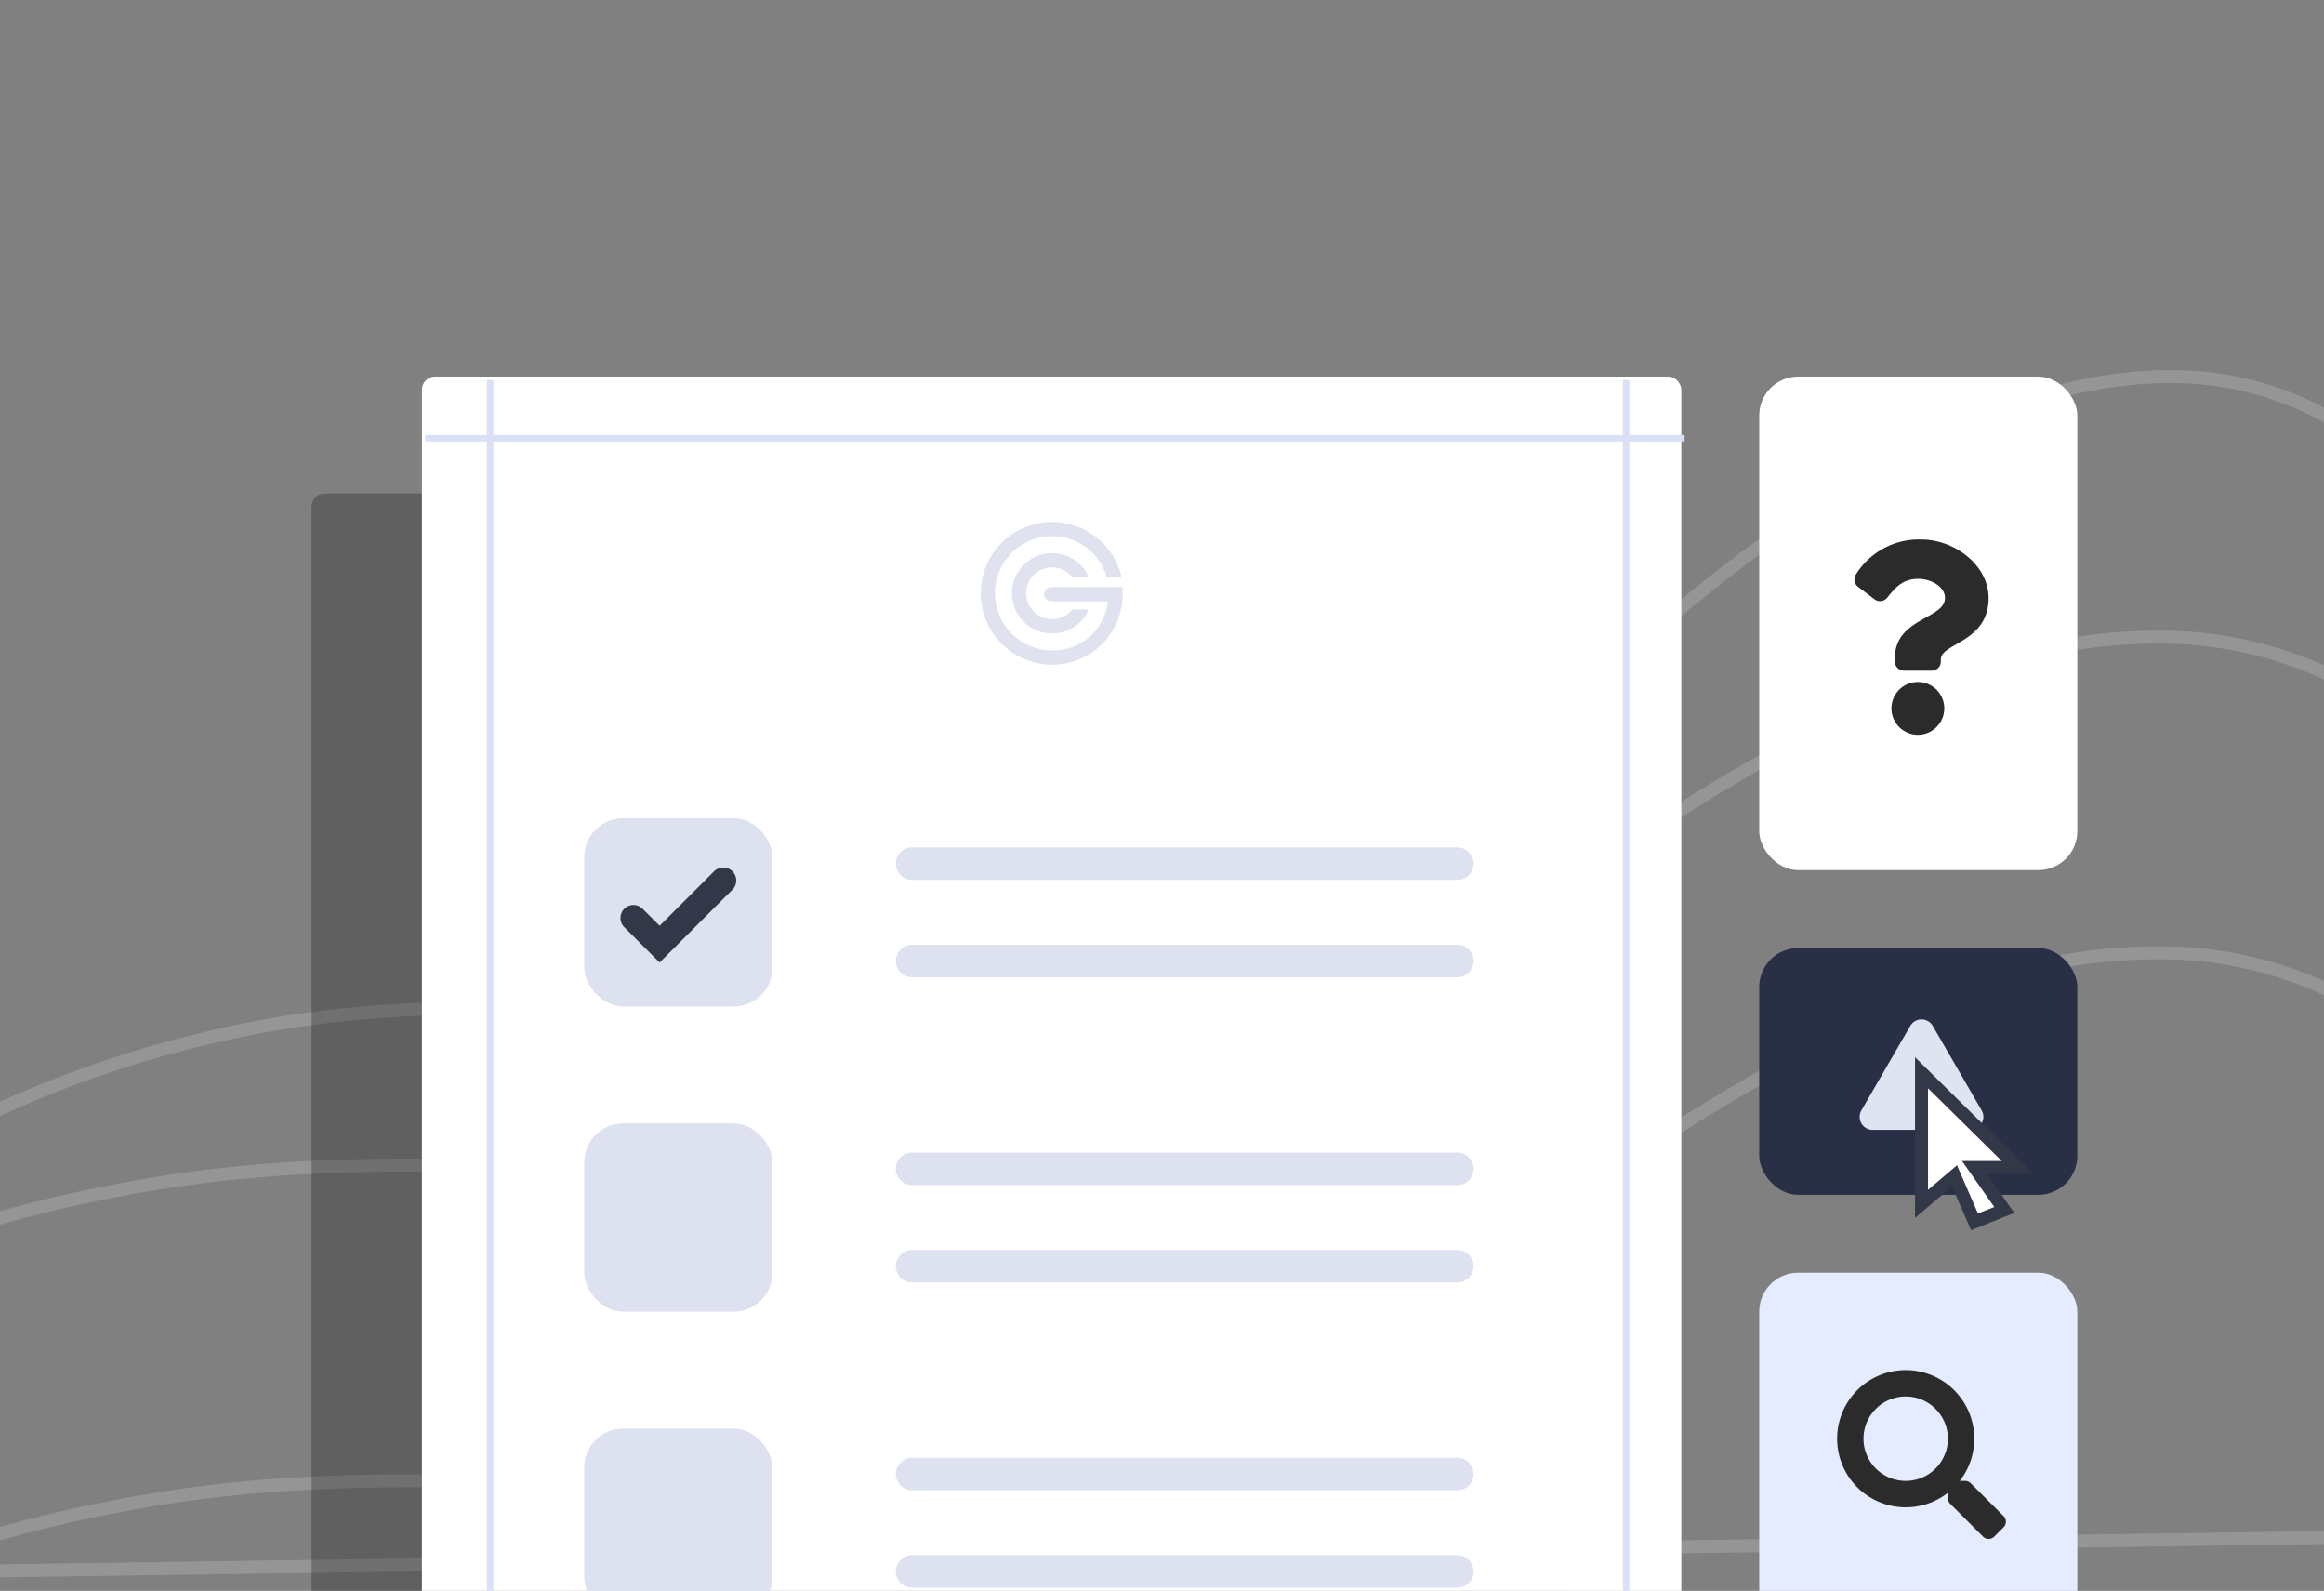 <svg xmlns="http://www.w3.org/2000/svg" xmlns:xlink="http://www.w3.org/1999/xlink" width="358" height="245" viewBox="0 0 358 245"><rect x="0" y="0" width="358" height="245" fill="#808080" stroke="none"/><defs><clipPath id="a"><rect width="358" height="245" transform="translate(153 3917)" fill="#ffece2"></rect></clipPath></defs><g transform="translate(-153 -3917)" clip-path="url(#a)"><path d="M152,4177.652v-15.9l.113-.217a47.568,47.568,0,0,1,4.535-6.64,99.36,99.36,0,0,1,15.563-15.522,142.375,142.375,0,0,1,29.743-18.243A205.541,205.541,0,0,1,249,4106.326c13.849-2.7,27.79-3.9,45.2-3.9,7.145,0,14.3.2,21.225.384s14.066.384,21.2.384a256.046,256.046,0,0,0,30.085-1.568,194.282,194.282,0,0,0,32.762-6.664c25.421-7.482,51.593-20.723,80.014-40.478,31.849-22.139,59.99-33.364,83.642-33.364a62.087,62.087,0,0,1,25.761,5.274,56.075,56.075,0,0,1,16.693,11.613,59.613,59.613,0,0,1,8.977,11.6,40.049,40.049,0,0,1,2.706,5.333l.067.174V4172.3l-.988.011Zm2-15.4v13.373l461.334-5.311V4055.5a41.462,41.462,0,0,0-2.537-4.941,57.6,57.6,0,0,0-8.692-11.2,54.072,54.072,0,0,0-16.089-11.163,60.124,60.124,0,0,0-24.886-5.074c-23.236,0-50.993,11.1-82.5,33.006-28.6,19.88-54.961,33.211-80.591,40.754a196.227,196.227,0,0,1-33.1,6.732,257.957,257.957,0,0,1-30.316,1.581c-7.158,0-14.322-.2-21.251-.385-6.909-.188-14.053-.383-21.171-.383-17.279,0-31.1,1.191-44.82,3.861a203.635,203.635,0,0,0-46.5,14.616,140.546,140.546,0,0,0-29.311,17.939,97.6,97.6,0,0,0-15.288,15.2A50.416,50.416,0,0,0,154,4162.256Z" transform="translate(-78 -7)" fill="#fff" opacity="0.17"></path><path d="M152,4177.652v-15.9l.113-.217a47.568,47.568,0,0,1,4.535-6.64,99.36,99.36,0,0,1,15.563-15.522,142.375,142.375,0,0,1,29.743-18.243A205.541,205.541,0,0,1,249,4106.326c13.849-2.7,27.79-3.9,45.2-3.9,7.145,0,14.3.2,21.225.384s14.066.384,21.2.384a256.046,256.046,0,0,0,30.085-1.568,194.282,194.282,0,0,0,32.762-6.664c25.421-7.482,51.593-20.723,80.014-40.478,31.849-22.139,59.99-33.364,83.642-33.364a62.087,62.087,0,0,1,25.761,5.274,56.075,56.075,0,0,1,16.693,11.613,59.613,59.613,0,0,1,8.977,11.6,40.049,40.049,0,0,1,2.706,5.333l.067.174V4172.3l-.988.011Zm2-15.4v13.373l461.334-5.311V4055.5a41.462,41.462,0,0,0-2.537-4.941,57.6,57.6,0,0,0-8.692-11.2,54.072,54.072,0,0,0-16.089-11.163,60.124,60.124,0,0,0-24.886-5.074c-23.236,0-50.993,11.1-82.5,33.006-28.6,19.88-54.961,33.211-80.591,40.754a196.227,196.227,0,0,1-33.1,6.732,257.957,257.957,0,0,1-30.316,1.581c-7.158,0-14.322-.2-21.251-.385-6.909-.188-14.053-.383-21.171-.383-17.279,0-31.1,1.191-44.82,3.861a203.635,203.635,0,0,0-46.5,14.616,140.546,140.546,0,0,0-29.311,17.939,97.6,97.6,0,0,0-15.288,15.2A50.416,50.416,0,0,0,154,4162.256Z" transform="translate(-78 41.619)" fill="#fff" opacity="0.17"></path><path d="M152,4207.914v-18.723l.078-.186a59.275,59.275,0,0,1,4.345-7.9,110.594,110.594,0,0,1,14.966-18.542,136,136,0,0,1,28.64-21.822,171.6,171.6,0,0,1,45.332-17.724c13.348-3.228,26.783-4.667,43.562-4.667,6.881,0,13.774.233,20.439.459s13.536.459,20.4.459a198.707,198.707,0,0,0,28.928-1.873,155.377,155.377,0,0,0,31.5-7.958c24.455-8.942,49.638-24.77,76.988-48.388a260.244,260.244,0,0,1,24.4-18.829,160.82,160.82,0,0,1,21.452-12.323,101.018,101.018,0,0,1,18.686-6.732,68.1,68.1,0,0,1,16.083-2.044,50.173,50.173,0,0,1,24.89,6.329,55.522,55.522,0,0,1,16.073,13.888,71.286,71.286,0,0,1,8.617,13.838,53.084,53.084,0,0,1,2.587,6.332l.045.145v139.854l-.986.014Zm2-18.312v16.284l444-6.349V4061.964a54.708,54.708,0,0,0-2.468-5.99,69.578,69.578,0,0,0-8.385-13.438,53.5,53.5,0,0,0-15.484-13.362,48.205,48.205,0,0,0-23.876-6.053c-22.32,0-49,13.27-79.31,39.441-27.537,23.779-52.923,39.727-77.608,48.752a157.3,157.3,0,0,1-31.9,8.06,200.627,200.627,0,0,1-29.214,1.893c-6.894,0-13.792-.234-20.464-.46-6.649-.225-13.524-.458-20.371-.458-16.614,0-29.9,1.422-43.092,4.611a169.635,169.635,0,0,0-44.737,17.474,134.044,134.044,0,0,0-28.208,21.459,108.728,108.728,0,0,0-14.722,18.2A62.109,62.109,0,0,0,154,4189.6Z" transform="translate(-60.667 -47.122)" fill="#fff" opacity="0.17"></path><g transform="translate(19)"><rect width="194" height="195" rx="2" transform="translate(182 3993)" fill="rgba(0,0,0,0.25)"></rect><rect width="194" height="195" rx="2" transform="translate(199 3975)" fill="#fff"></rect><g transform="translate(0 32)"><rect width="29" height="29" rx="6" transform="translate(224 4011)" fill="#dee2f0"></rect><path d="M84,2.5H0A2.5,2.5,0,0,1-2.5,0,2.5,2.5,0,0,1,0-2.5H84A2.5,2.5,0,0,1,86.5,0,2.5,2.5,0,0,1,84,2.5Z" transform="translate(274.5 4018)" fill="#dee2f0"></path><path d="M84,2.5H0A2.5,2.5,0,0,1-2.5,0,2.5,2.5,0,0,1,0-2.5H84A2.5,2.5,0,0,1,86.5,0,2.5,2.5,0,0,1,84,2.5Z" transform="translate(274.5 4033)" fill="#dee2f0"></path><path d="M242.529,4024.464l-5.444-5.444a2,2,0,0,1,2.828-2.829l2.615,2.615,8.39-8.39a2,2,0,1,1,2.828,2.829Z" transform="translate(-6.917 8.766)" fill="#333849"></path></g><g transform="translate(0 79)"><rect width="29" height="29" rx="6" transform="translate(224 4011)" fill="#dee2f0"></rect><path d="M84,2.5H0A2.5,2.5,0,0,1-2.5,0,2.5,2.5,0,0,1,0-2.5H84A2.5,2.5,0,0,1,86.5,0,2.5,2.5,0,0,1,84,2.5Z" transform="translate(274.5 4018)" fill="#dee2f0"></path><path d="M84,2.5H0A2.5,2.5,0,0,1-2.5,0,2.5,2.5,0,0,1,0-2.5H84A2.5,2.5,0,0,1,86.5,0,2.5,2.5,0,0,1,84,2.5Z" transform="translate(274.5 4033)" fill="#dee2f0"></path></g><g transform="translate(0 126)"><rect width="29" height="29" rx="6" transform="translate(224 4011)" fill="#dee2f0"></rect><path d="M84,2.5H0A2.5,2.5,0,0,1-2.5,0,2.5,2.5,0,0,1,0-2.5H84A2.5,2.5,0,0,1,86.5,0,2.5,2.5,0,0,1,84,2.5Z" transform="translate(274.5 4018)" fill="#dee2f0"></path><path d="M84,2.5H0A2.5,2.5,0,0,1-2.5,0,2.5,2.5,0,0,1,0-2.5H84A2.5,2.5,0,0,1,86.5,0,2.5,2.5,0,0,1,84,2.5Z" transform="translate(274.5 4033)" fill="#dee2f0"></path></g><path d="M194,.5H0v-1H194Z" transform="translate(199.5 3984.5)" fill="#dae1f7"></path><path d="M.5,195h-1V0h1Z" transform="translate(209.5 3975.5)" fill="#dae1f7"></path><path d="M.5,195h-1V0h1Z" transform="translate(384.5 3975.5)" fill="#dae1f7"></path><g transform="translate(285.068 3997.372)" opacity="0.248"><path d="M29.149,26.163a1.112,1.112,0,0,1-.149.7,6.189,6.189,0,0,1-10.981-.7A6.188,6.188,0,0,1,23.691,17.5,6.225,6.225,0,0,1,29,20.509a1.112,1.112,0,0,1,.149.7H26.817a3.988,3.988,0,1,0,0,4.95Z" transform="translate(-12.69 -12.688)" fill="#818fc0"></path><path d="M21.643,8.525a1.142,1.142,0,0,0-.03-.429A11.022,11.022,0,0,0,11,0,11.011,11.011,0,0,0,.279,8.525a11.054,11.054,0,0,0-.264,3.052,10.765,10.765,0,0,0,.267,1.9A11.081,11.081,0,0,0,11.017,22c.124,0,.25,0,.374-.005A10.842,10.842,0,0,0,21.863,11.137v-1.1h-11a1.1,1.1,0,0,0,0,2.2H19.6a8.341,8.341,0,0,1-.239,1.237,8.474,8.474,0,0,1-8.041,6.32c-.1,0-.2.005-.3.005a8.864,8.864,0,0,1-8.459-6.325,8.5,8.5,0,0,1-.347-2.01A8.774,8.774,0,0,1,4.618,4.942,8.8,8.8,0,0,1,19.446,8.525Z" transform="translate(0)" fill="#818fc0"></path></g></g><rect width="49" height="38" rx="6" transform="translate(424 4063)" fill="#293046"></rect><rect width="49" height="67" rx="6" transform="translate(424 4113)" fill="#e6ecff"></rect><rect width="49" height="76" rx="6" transform="translate(424 3975)" fill="#fff"></rect><path d="M11.961-28A11.378,11.378,0,0,0,1.853-22.654a1.411,1.411,0,0,0,.3,1.931L4.691-18.8a1.409,1.409,0,0,0,1.953-.244c1.471-1.843,2.562-2.9,4.86-2.9,1.807,0,4.041,1.163,4.041,2.915,0,1.324-1.093,2-2.877,3-2.08,1.166-4.833,2.618-4.833,6.249v.575A1.409,1.409,0,0,0,9.244-7.8H13.5A1.409,1.409,0,0,0,14.91-9.207v-.339c0-2.517,7.357-2.622,7.357-9.433C22.266-24.109,16.946-28,11.961-28ZM11.372-6.068A4.073,4.073,0,0,0,7.3-2a4.073,4.073,0,0,0,4.068,4.068A4.073,4.073,0,0,0,15.44-2,4.073,4.073,0,0,0,11.372-6.068Z" transform="translate(437.067 4028.088)" fill="#2b2b2b"></path><path d="M9.269,2.99a2,2,0,0,1,3.462,0L20.262,16a2,2,0,0,1-1.731,3H3.469a2,2,0,0,1-1.731-3Z" transform="translate(438 4072)" fill="#dfe4f2"></path><path d="M25.644-.269,20.582-5.332a1.218,1.218,0,0,0-.863-.355h-.828a10.511,10.511,0,0,0,2.234-6.5A10.561,10.561,0,0,0,10.562-22.75,10.561,10.561,0,0,0,0-12.187,10.561,10.561,0,0,0,10.562-1.625a10.511,10.511,0,0,0,6.5-2.234v.828a1.218,1.218,0,0,0,.355.863l5.063,5.063a1.214,1.214,0,0,0,1.721,0l1.437-1.437A1.224,1.224,0,0,0,25.644-.269ZM10.562-5.687a6.5,6.5,0,0,1-6.5-6.5,6.5,6.5,0,0,1,6.5-6.5,6.5,6.5,0,0,1,6.5,6.5A6.5,6.5,0,0,1,10.562-5.687Z" transform="translate(436.001 4150.749)" fill="#2b2b2b"></path><path d="M449,4083.2v20.2l5.083-4.317,3.083,7.084,4.583-1.834-4.583-6.533H463.8Z" transform="translate(0 -1)" fill="#fff"></path><path d="M448,4080.809l18.238,17.991H459.09l4.2,5.992-6.657,2.664-2.933-6.739-5.7,4.844Zm13.362,15.991L450,4085.591v15.647l4.463-3.79,3.234,7.429,2.51-1-4.963-7.074Z" transform="translate(0 -1)" fill="#333849"></path></g></svg>